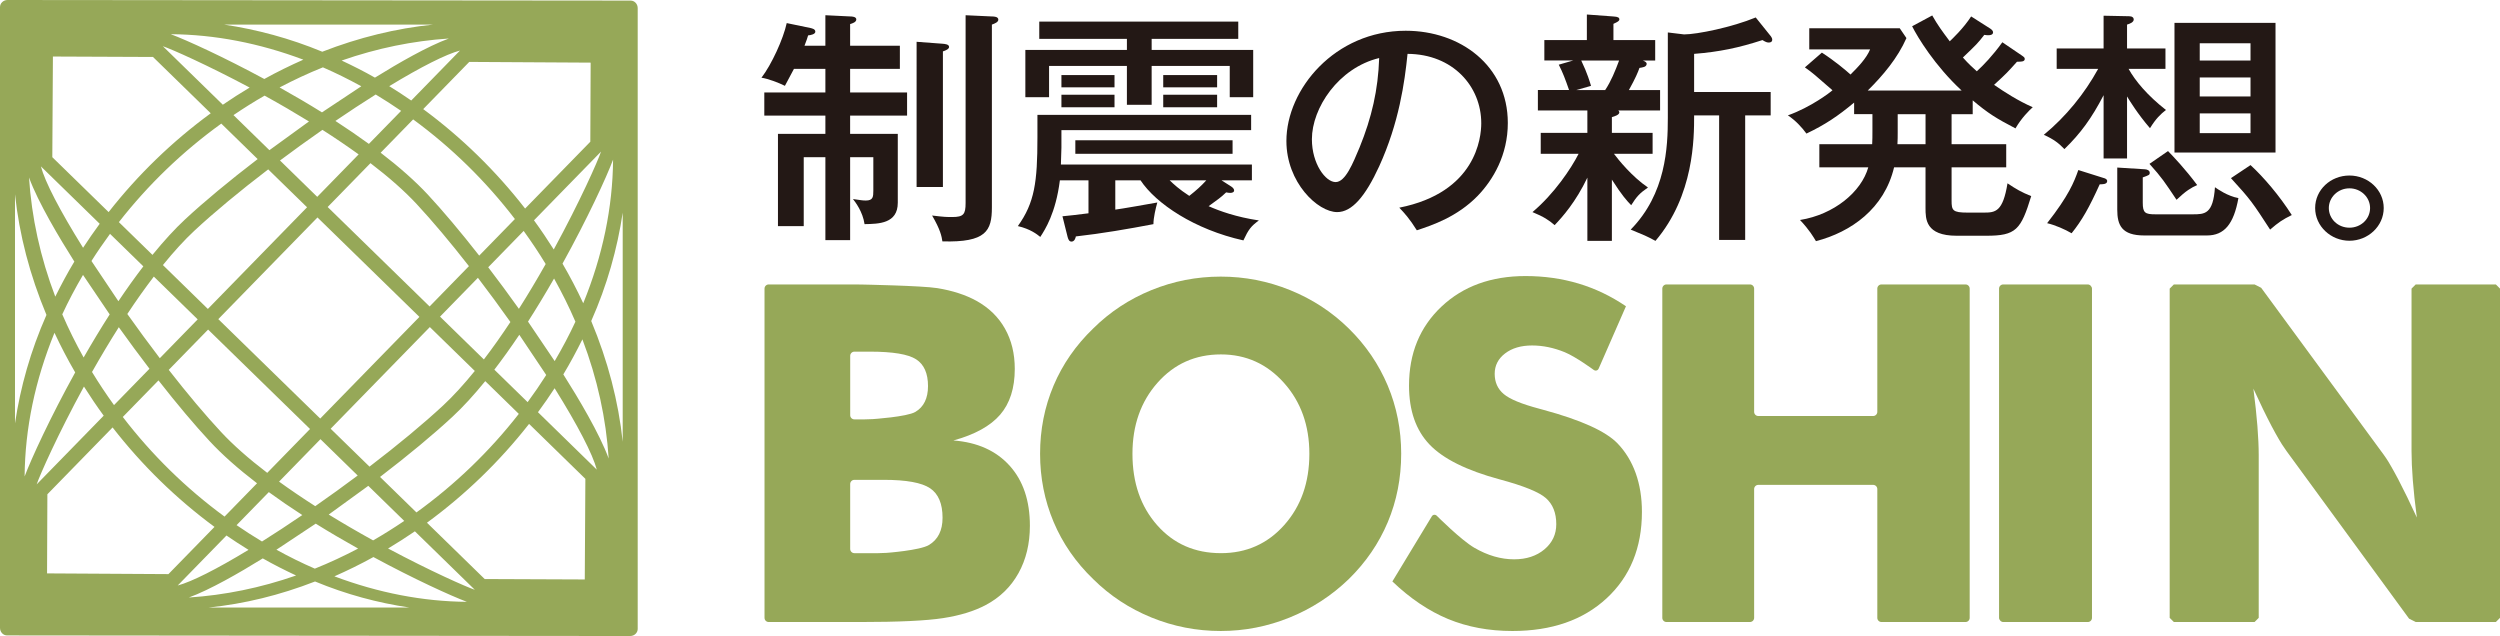 <?xml version="1.0" encoding="UTF-8"?>
<svg xmlns="http://www.w3.org/2000/svg" id="_レイヤー_1" data-name="レイヤー 1" viewBox="0 0 294.076 74.814">
  <defs>
    <style>
      .cls-1 {
        fill: #231815;
      }

      .cls-2 {
        fill: #96a858;
      }
    </style>
  </defs>
  <path class="cls-1" d="M110.915,5.147c.242.028.725.058.725.378,0,.231-.361.405-.725.52v15.952h-3.095V4.916l3.095.231M97.089,5.38V1.791l2.939.144c.184,0,.699.028.699.347,0,.317-.422.461-.727.55v2.547h5.852v2.722h-5.852v2.778h6.7v2.722h-6.7v2.142h5.607v8.105c0,2.461-2.242,2.489-3.91,2.517-.212-1.475-1.091-2.605-1.363-2.95,1.03.144,1.151.172,1.515.172.848,0,.881-.433.881-1.158v-3.936h-2.729v9.755h-2.911v-9.755h-2.547v8.105h-3.032v-10.855h5.579v-2.142h-7.185v-2.722h7.185v-2.778h-3.698c-.517.983-.757,1.417-1.063,1.995-.757-.375-1.972-.839-2.759-.955,1.182-1.533,2.577-4.575,2.971-6.425l2.789.578c.212.058.576.119.576.436,0,.289-.515.405-.848.433-.091.319-.151.494-.426,1.216h2.459"></path>
  <path class="cls-2" d="M66.264,44.042c.807-1.336,1.548-2.726,2.244-4.125,1.767,4.639,2.788,9.338,3.091,14.02-1.068-2.926-3.607-7.172-5.334-9.896ZM63.281,48.488c.701-.947,1.352-1.892,1.958-2.82,2.741,4.391,4.486,7.765,4.962,9.576-.319-.314-6.584-6.429-6.92-6.756M68.786,68.162c-.548-.002-11.542-.047-11.771-.049-.166-.163-6.786-6.62-6.792-6.625,4.516-3.304,8.555-7.213,12.011-11.625.401.391,6.452,6.295,6.622,6.463,0,.246-.066,11.349-.07,11.837M45.649,64.518c1.072-.643,2.132-1.314,3.155-2.019.318.308,6.771,6.607,7.053,6.881-1.055-.361-5.181-2.183-10.208-4.862M39.335,67.794c1.546-.682,3.087-1.437,4.59-2.268,4.792,2.59,9.085,4.548,10.998,5.268-5.181-.042-10.421-1.057-15.587-3M24.543,71.463c4.189-.43,8.379-1.452,12.517-3.063,3.663,1.52,7.371,2.508,11.081,3.063h-23.598M30.91,65.684c1.272.726,2.592,1.387,3.919,2.011-4.181,1.456-8.408,2.316-12.616,2.59,2.463-.902,5.883-2.86,8.697-4.601M26.64,62.992c.834.577,1.707,1.14,2.592,1.686-3.769,2.289-6.695,3.758-8.329,4.195.319-.329,5.423-5.559,5.737-5.881M5.535,67.448c.004-.552.038-9.079.038-9.306.161-.163,7.238-7.418,7.671-7.862,3.452,4.444,7.482,8.376,11.988,11.699-.42.431-5.255,5.385-5.418,5.554-.246-.004-13.771-.081-14.279-.085M9.875,45.469c.732,1.157,1.503,2.308,2.323,3.427-.319.327-7.608,7.797-7.886,8.083.382-1.123,2.471-5.843,5.563-11.51M2.896,56.043c.043-5.637,1.232-11.315,3.512-16.897.735,1.571,1.546,3.136,2.437,4.66-2.915,5.264-5.168,10.157-5.949,12.238M1.764,49.796v-26.948c.503,4.76,1.743,9.516,3.701,14.198-1.862,4.206-3.062,8.474-3.701,12.75M8.746,30.77c-.809,1.335-1.548,2.724-2.244,4.125-1.767-4.639-2.786-9.338-3.089-14.02,1.066,2.928,3.607,7.172,5.333,9.896M11.727,26.322c-.677.917-1.327,1.866-1.955,2.824-2.739-4.389-4.484-7.763-4.962-9.574.323.316,6.582,6.423,6.917,6.75M6.213,8.537s.009-1.44.011-1.887c.469.004,11.538.051,11.773.051.163.159,6.34,6.187,6.792,6.625-4.523,3.312-8.563,7.219-12.013,11.623-.401-.391-6.45-6.293-6.622-6.459.002-.248.059-9.954.059-9.954M29.368,10.298c-1.074.643-2.134,1.316-3.157,2.021-.316-.31-6.773-6.61-7.055-6.884,1.055.361,5.181,2.185,10.211,4.864M35.683,7.019c-1.546.684-3.089,1.437-4.593,2.272-4.794-2.59-9.089-4.55-11.002-5.27,5.189.04,10.429,1.057,15.595,2.998M50.949,2.892c-4.359.45-8.727,1.514-13.039,3.193-3.82-1.582-7.686-2.614-11.557-3.193h24.597M44.104,9.132c-1.278-.732-2.593-1.389-3.913-2.011,4.179-1.456,8.404-2.316,12.608-2.59-2.467.9-5.881,2.858-8.695,4.601M48.373,11.824c-.851-.592-1.718-1.151-2.588-1.688,3.767-2.289,6.692-3.758,8.325-4.193-.318.325-5.425,5.559-5.737,5.881M69.478,7.368c-.004.55-.038,9.077-.038,9.304-.161.163-7.249,7.429-7.671,7.86-3.455-4.446-7.486-8.38-11.986-11.697.068-.074.147-.153.147-.153,0,0,5.1-5.225,5.268-5.399.242,0,13.712.079,14.279.085M65.138,29.347c-.732-1.159-1.505-2.31-2.325-3.431.319-.327,7.614-7.799,7.888-8.083-.38,1.121-2.469,5.843-5.563,11.514M62.109,37.83c1.011-1.577,2.042-3.28,3.066-5.068.924,1.66,1.775,3.363,2.512,5.079-.716,1.548-1.541,3.102-2.44,4.635-.45-.665-2.947-4.363-3.138-4.646M58.151,43.484c.966-1.257,1.951-2.635,2.936-4.102.405.605,2.973,4.446,3.166,4.728-.688,1.085-1.425,2.155-2.187,3.193-.431-.42-3.592-3.505-3.915-3.818M44.704,56.102c3.344-2.559,6.295-5.009,8.533-7.09,1.225-1.136,2.518-2.552,3.843-4.179.397.388,3.703,3.614,3.947,3.852-3.446,4.416-7.495,8.312-12.041,11.593-.306-.297-3.875-3.779-4.282-4.176M38.668,60.527c.609-.442,4.3-3.119,4.654-3.378.314.304,3.765,3.675,4.229,4.127-1.195.807-2.42,1.58-3.66,2.291-1.817-1.002-3.567-2.023-5.223-3.04M37.139,61.597c1.567.975,3.244,1.958,4.985,2.932-1.665.873-3.37,1.671-5.091,2.361-1.525-.66-3.041-1.412-4.518-2.227.69-.457,4.346-2.881,4.624-3.066M31.621,57.888c1.231.898,2.554,1.803,3.939,2.699-1.622,1.106-3.213,2.151-4.739,3.11-1.019-.609-2.019-1.257-2.992-1.924.431-.44,3.486-3.573,3.792-3.885M18.642,44.747c2.166,2.771,4.251,5.249,6.036,7.166,1.457,1.569,3.333,3.231,5.557,4.937-.397.408-3.567,3.658-3.822,3.917-4.518-3.312-8.542-7.251-11.969-11.718.325-.331,3.79-3.885,4.198-4.302M13.975,38.49c1.197,1.673,2.408,3.317,3.609,4.886-.308.316-3.731,3.824-4.172,4.276-.915-1.268-1.786-2.575-2.588-3.896,1.042-1.841,2.098-3.607,3.151-5.266M12.903,36.984c-1.011,1.578-2.042,3.282-3.066,5.068-.924-1.656-1.771-3.359-2.512-5.077.72-1.556,1.544-3.111,2.44-4.637.45.663,2.947,4.363,3.138,4.646M16.861,31.33c-.966,1.259-1.951,2.637-2.934,4.102-.406-.603-2.979-4.446-3.17-4.731.696-1.096,1.433-2.164,2.185-3.193.431.42,3.595,3.508,3.919,3.822M30.309,18.712c-3.342,2.559-6.293,5.009-8.535,7.092-1.221,1.134-2.514,2.552-3.839,4.178-.405-.393-3.805-3.711-3.951-3.852,3.44-4.406,7.491-8.304,12.047-11.591.217.215,3.847,3.754,4.278,4.174M36.345,14.287c-.609.444-4.3,3.121-4.654,3.378-.314-.306-3.765-3.675-4.227-4.125,1.187-.803,2.41-1.575,3.66-2.291,1.817,1,3.565,2.021,5.221,3.038M37.874,13.219c-1.559-.972-3.236-1.955-4.985-2.934,1.665-.873,3.372-1.673,5.096-2.363,1.512.656,3.026,1.408,4.514,2.227-.69.459-4.348,2.885-4.626,3.07M43.392,16.926c-1.232-.896-2.556-1.801-3.939-2.699,1.626-1.106,3.219-2.153,4.741-3.111,1.008.605,2.009,1.253,2.99,1.926-.431.442-3.486,3.573-3.792,3.885M56.37,30.069c-2.168-2.771-4.253-5.249-6.036-7.168-1.457-1.567-3.333-3.231-5.557-4.937.352-.361,1.571-1.609,1.571-1.609,0,0,1.934-1.983,2.251-2.31,4.516,3.31,8.54,7.249,11.969,11.72-.306.314-3.807,3.9-4.198,4.304M57.429,31.438c.308-.316,3.731-3.824,4.17-4.274.915,1.266,1.788,2.571,2.59,3.894-1.042,1.845-2.098,3.609-3.151,5.268-1.198-1.68-2.41-3.323-3.609-4.888M51.76,37.246c.361-.369,4.04-4.138,4.457-4.567,1.272,1.665,2.556,3.408,3.822,5.198-1.053,1.592-2.098,3.066-3.121,4.404-.429-.422-4.781-4.667-5.159-5.036M38.895,50.433c.395-.406,11.274-11.553,11.667-11.96.017.017,4.92,4.801,5.289,5.162-1.285,1.582-2.535,2.955-3.711,4.047-2.318,2.153-5.317,4.644-8.676,7.208-.206-.198-4.185-4.081-4.569-4.457M37.696,51.66c.369.361,3.945,3.851,4.38,4.276-1.611,1.206-3.285,2.416-4.994,3.605-1.516-.97-2.943-1.938-4.255-2.888.427-.437,4.505-4.616,4.869-4.992M22.857,40.428s1.295-1.327,1.622-1.662c.406.393,11.584,11.302,11.99,11.697-.357.365-4.713,4.826-5.034,5.159-2.187-1.669-4.017-3.287-5.431-4.807-1.877-2.017-3.947-4.48-6.153-7.306.325-.335,3.006-3.081,3.006-3.081M23.253,37.568c-.363.37-4.034,4.13-4.455,4.567-1.274-1.671-2.558-3.414-3.822-5.2,1.051-1.592,2.098-3.066,3.119-4.401.429.42,4.781,4.665,5.159,5.034M36.118,24.383c-.395.403-11.274,11.552-11.667,11.958-.393-.38-5.058-4.936-5.289-5.162,1.285-1.584,2.535-2.955,3.711-4.047,2.314-2.151,5.314-4.641,8.676-7.208.338.331,4.35,4.244,4.569,4.459M37.316,23.154c-.369-.361-3.945-3.851-4.38-4.276,1.614-1.206,3.289-2.416,4.994-3.603,1.514.966,2.941,1.936,4.257,2.886-.429.439-4.506,4.616-4.871,4.992M49.335,37.277c-.391.401-11.283,11.565-11.667,11.958-.31-.299-11.58-11.296-11.99-11.695.393-.406,11.274-11.555,11.667-11.96.405.393,11.601,11.317,11.99,11.697M38.543,24.351c.384-.391,4.847-4.966,4.847-4.966,0,0,.095-.096.187-.193,2.187,1.669,4.017,3.287,5.431,4.807,1.875,2.019,3.945,4.48,6.153,7.308-.325.333-4.261,4.367-4.627,4.743-.406-.395-11.584-11.302-11.99-11.699M72.117,18.774c-.043,5.641-1.232,11.319-3.51,16.899-.735-1.577-1.548-3.14-2.438-4.663,2.915-5.264,5.17-10.153,5.949-12.236M73.249,51.962c-.503-4.76-1.745-9.516-3.703-14.198,1.864-4.206,3.064-8.474,3.703-12.75v26.948M74.181.07C73.75.07,1.369,0,.883,0s-.883.374-.883.834v73.03c0,.486.372.881.832.881.431,0,72.812.07,73.298.07s.883-.374.883-.832V.953c0-.488-.372-.883-.832-.883"></path>
  <path class="cls-2" d="M100.009,64.578c0,.27.22.491.491.491h2.808c.27,0,.711-.017.98-.035,0,0,3.91-.285,4.982-.925,1.069-.639,1.603-1.708,1.603-3.204,0-1.658-.489-2.815-1.468-3.474-.982-.658-2.795-.988-5.443-.988h-3.463c-.27,0-.491.22-.491.491v7.645ZM100.009,48.841c0,.27.22.491.491.491h1.184c.27,0,.711-.015.98-.032,0,0,4.015-.262,5.009-.846.992-.584,1.489-1.598,1.489-3.04,0-1.493-.464-2.543-1.394-3.145-.932-.603-2.741-.905-5.431-.905h-1.836c-.27,0-.491.22-.491.491v6.987M90.422,73.169c-.27,0-.491-.22-.491-.491v-38.728c0-.27.22-.491.491-.491h9.934c.27,0,.711.005.982.01,0,0,7.134.135,8.919.424,1.783.291,3.317.786,4.603,1.494,1.468.815,2.586,1.903,3.354,3.271.771,1.367,1.155,2.945,1.155,4.737,0,2.262-.576,4.059-1.723,5.389-1.15,1.329-2.982,2.339-5.496,3.027,2.818.215,5.022,1.207,6.613,2.968,1.588,1.761,2.384,4.114,2.384,7.061,0,2.115-.449,3.975-1.344,5.585-.895,1.608-2.175,2.855-3.84,3.74-1.356.723-3.03,1.237-5.02,1.544-1.992.309-5.246.461-9.77.461h-10.75"></path>
  <path class="cls-2" d="M143.615,65.069c3.009,0,5.493-1.104,7.458-3.316,1.965-2.21,2.948-5.002,2.948-8.373,0-3.334-.997-6.117-2.988-8.344-1.992-2.229-4.464-3.346-7.418-3.346-3.005,0-5.491,1.112-7.456,3.332-1.965,2.22-2.947,5.005-2.947,8.358,0,3.408.967,6.207,2.907,8.401,1.937,2.192,4.436,3.287,7.496,3.287ZM164.822,53.38c0,2.86-.526,5.536-1.574,8.034-1.05,2.496-2.579,4.731-4.588,6.703-2.027,1.953-4.341,3.459-6.947,4.518-2.606,1.058-5.311,1.589-8.116,1.589-2.84,0-5.56-.531-8.154-1.589-2.598-1.058-4.883-2.564-6.855-4.518-2.044-1.972-3.596-4.216-4.655-6.73-1.058-2.516-1.586-5.184-1.586-8.007,0-2.84.528-5.513,1.586-8.02,1.058-2.504,2.611-4.743,4.655-6.715,1.972-1.955,4.257-3.459,6.855-4.519,2.594-1.058,5.314-1.588,8.154-1.588,2.822,0,5.541.529,8.156,1.588,2.615,1.06,4.918,2.564,6.907,4.519,1.99,1.955,3.514,4.187,4.575,6.702,1.057,2.516,1.588,5.194,1.588,8.034"></path>
  <path class="cls-2" d="M168.417,60.748c.14-.23.409-.262.599-.072,0,0,2.848,2.853,4.411,3.758,1.563.907,3.122,1.359,4.678,1.359,1.444,0,2.633-.389,3.563-1.167.93-.781,1.397-1.768,1.397-2.965,0-1.324-.406-2.342-1.21-3.059-.803-.716-2.626-1.454-5.464-2.217-3.883-1.048-6.628-2.414-8.236-4.097-1.606-1.683-2.411-3.99-2.411-6.924,0-3.8,1.271-6.897,3.815-9.296,2.543-2.397,5.84-3.596,9.894-3.596,2.19,0,4.266.294,6.231.882,1.963.588,3.823,1.478,5.578,2.671l-3.207,7.324c-.109.247-.374.319-.593.159,0,0-2.1-1.543-3.394-2.074-1.297-.531-2.578-.796-3.845-.796-1.304,0-2.364.312-3.179.935-.816.624-1.224,1.424-1.224,2.399,0,.995.359,1.79,1.074,2.387.711.596,2.094,1.165,4.135,1.708.127.037.292.082.491.135,4.426,1.195,7.339,2.508,8.735,3.94.943.975,1.661,2.149,2.152,3.514.489,1.369.733,2.885.733,4.551,0,4.219-1.386,7.61-4.155,10.173-2.77,2.561-6.464,3.843-11.079,3.843-2.77,0-5.291-.472-7.565-1.409-2.271-.942-4.456-2.412-6.556-4.419l4.633-7.648Z"></path>
  <path class="cls-2" d="M196.029,73.169c-.27,0-.491-.22-.491-.491v-38.728c0-.27.22-.491.491-.491h9.819c.27,0,.491.22.491.491v14.495c0,.27.22.491.491.491h13.507c.27,0,.491-.22.491-.491v-14.495c0-.27.22-.491.491-.491h9.884c.27,0,.491.22.491.491v38.728c0,.27-.22.491-.491.491h-9.884c-.27,0-.491-.22-.491-.491v-15.151c0-.27-.22-.491-.491-.491h-13.507c-.27,0-.491.22-.491.491v15.151c0,.27-.22.491-.491.491h-9.819Z"></path>
  <rect class="cls-2" x="235.15" y="33.459" width="10.931" height="39.71" rx=".491" ry=".491"></rect>
  <path class="cls-2" d="M255.712,73.169c-.191-.191-.3-.3-.491-.491v-38.728c.191-.191.3-.3.491-.491h9.491l.781.396,14.413,19.634c.16.219.406.584.546.815,0,0,.508.835,1.169,2.09.659,1.257,1.386,2.753,2.184,4.488-.219-1.645-.377-3.109-.476-4.393-.1-1.286-.15-2.423-.15-3.419v-19.12c.191-.191.3-.3.491-.491h9.425c.191.191.3.3.491.491v38.728c-.191.191-.3.3-.491.491h-9.425c-.24-.122-.539-.274-.78-.396l-14.417-19.716c-.159-.217-.407-.583-.551-.81,0,0-.529-.836-1.19-2.094-.659-1.255-1.379-2.735-2.155-4.434.215,1.665.374,3.137.474,4.421.1,1.284.152,2.424.152,3.418v19.12c-.191.191-.3.3-.491.491h-9.491Z"></path>
  <path class="cls-1" d="M116.676,1.936c.273,0,.757.028.757.378,0,.289-.424.461-.757.578v21.507c0,2.75-.669,4.141-5.821,3.994-.091-.608-.245-1.387-1.212-3.041,1.454.177,1.697.177,2.363.177,1.335,0,1.578-.319,1.578-1.652V1.792l3.092.144Z"></path>
  <path class="cls-1" d="M137.591,21.216c.454.433,1.091,1.039,2.305,1.825.846-.666,1.394-1.161,1.999-1.825h-4.304ZM143.17,11.141v1.475h-6.339v-1.475h6.339M143.17,8.827v1.445h-6.339v-1.445h6.339M144.988,16.499v1.592h-18.496v-1.592h18.496M131.101,11.141v1.475h-6.245v-1.475h6.245M131.101,8.827v1.445h-6.245v-1.445h6.245M135.468,5.872h11.946v5.558h-2.759v-3.677h-9.186v4.575h-2.911v-4.575h-9.156v3.677h-2.789v-5.558h11.946v-1.303h-10.31v-2.025h23.409v2.025h-10.188v1.303M144.867,21.968c.182.117.303.287.303.433,0,.231-.27.291-.452.291-.154,0-.305-.03-.487-.061-.636.608-.941.811-2.06,1.622,1.3.58,3.244,1.275,5.912,1.678-.911.666-1.214,1.042-1.822,2.347-5.728-1.272-10.277-4.314-12.097-7.063h-2.971v3.444c.699-.086,4.155-.694,4.943-.839-.182.636-.457,1.794-.457,2.547-3.03.578-6.061,1.1-9.126,1.445-.03.177-.151.608-.515.608-.303,0-.394-.347-.454-.548l-.606-2.431c.818-.091,1.575-.147,3.062-.35v-3.878h-3.365c-.487,3.878-1.759,5.819-2.305,6.658-.396-.319-1.154-.927-2.638-1.275,1.972-2.75,2.302-5.18,2.302-10.419v-2.664h25.138v1.794h-22.316v2.055c0,.2-.061,1.708-.061,1.997h22.467v1.853h-3.577l1.182.753"></path>
  <path class="cls-1" d="M154.319,16.38c0,2.894,1.61,5.038,2.789,5.038,1.154,0,2.032-2.2,2.822-4.083,1.424-3.503,2.181-6.772,2.302-10.508-4.789,1.158-7.914,5.877-7.914,9.552ZM164.598,24.429c9.037-1.797,9.643-8.25,9.643-9.93,0-4.342-3.335-8.133-8.671-8.163-.336,3.328-1,8.105-3.337,13.23-1.636,3.559-3.211,5.383-4.94,5.383-2.277,0-5.973-3.472-5.973-8.366,0-6.08,5.7-12.966,14.036-12.966,6.399,0,12.009,4.081,12.009,10.853,0,3.764-1.729,6.688-3.547,8.571-2.396,2.459-5.306,3.442-7.157,4.05-.848-1.359-1.454-2.025-2.062-2.661"></path>
  <path class="cls-1" d="M196.187,3.817l1.911.231c1.515,0,5.64-.839,8.429-1.995l1.79,2.228c.058.089.151.233.151.375,0,.261-.184.347-.394.347-.182,0-.336-.028-.757-.289-2.762.9-5.066,1.391-8.038,1.622v4.486h9.005v2.75h-2.999v14.649h-3.064v-14.649h-2.941c0,2.666,0,9.41-4.547,14.763-1.123-.606-1.305-.664-2.913-1.328,4.155-4.227,4.367-9.701,4.367-13.146V3.817ZM186.001,7.117c.725,1.505,1.03,2.58,1.151,2.983l-1.727.492h3.393c.697-1.042,1.184-2.258,1.638-3.475h-4.456M189.608,15.63h4.789v2.461h-4.547c.515.692,2.123,2.689,4.001,3.964-1,.694-1.333,1.07-1.972,2.083-.485-.492-1.091-1.156-2.272-3.009v7.206h-2.883v-7.439c-1.363,2.866-2.939,4.633-3.85,5.586-.666-.578-1.272-.983-2.61-1.533,2.552-2.142,4.551-5.122,5.43-6.858h-4.456v-2.461h5.486v-2.636h-5.821v-2.403h3.668c-.454-1.303-.725-2.025-1.212-2.981l1.699-.494h-3.395v-2.403h5.001V1.706l3.125.231c.545.028.697.144.697.347,0,.172-.182.289-.697.52v1.911h4.912v2.403h-1.456c.303.117.454.233.454.378,0,.405-.515.433-.848.492-.182.522-.457,1.186-1.244,2.605h3.67v2.403h-4.912c.061.058.121.144.121.203,0,.319-.515.464-.879.58v1.853"></path>
  <path class="cls-1" d="M223.227,13.43v2.142c0,.489,0,.837-.03,1.389h3.305v-3.531h-3.274ZM232.052,13.43h-2.487v3.531h6.427v2.72h-6.427v3.91c0,1.156.119,1.417,1.878,1.417h1.911c1.363,0,2.244-.086,2.789-3.444,1.032.692,1.636,1.042,2.789,1.505-1.214,3.966-1.79,4.661-5.276,4.661h-3.489c-3.668,0-3.668-1.969-3.668-3.272v-4.777h-3.698c-1.151,4.866-5.064,7.616-9.189,8.685-.303-.492-.757-1.303-1.878-2.489,4.001-.639,7.217-3.302,8.033-6.197h-5.758v-2.72h6.215c.03-.552.03-.9.03-1.536v-1.995h-2.153v-1.363c-1.909,1.594-3.426,2.608-5.609,3.647-.545-.75-1.303-1.561-2.184-2.142,2.701-.955,5.003-2.722,5.246-2.953-2.09-1.822-2.305-2.025-3.244-2.692l1.999-1.736c1.517.983,2.789,2.055,3.367,2.577.851-.841,1.881-1.911,2.305-2.955h-7.157v-2.489h10.643l.788,1.158c-1.03,2.344-2.759,4.4-4.549,6.166h11.037c-3.153-2.925-5.183-6.28-5.819-7.557l2.365-1.272c.636,1.13,1.151,1.825,2.06,3.041.242-.233,1.608-1.508,2.517-2.925l2.274,1.447c.212.147.305.289.305.433,0,.405-.669.35-1.035.291-.757.983-.939,1.156-2.514,2.661.666.753,1.182,1.216,1.638,1.622.788-.725,1.878-1.853,3.002-3.416l2.302,1.564c.245.175.333.231.333.405,0,.347-.515.319-.909.319-1.121,1.244-1.182,1.331-2.699,2.72,1.121.781,2.82,1.883,4.549,2.633-.394.347-1.335,1.275-2.032,2.491-2.274-1.189-3.214-1.766-5.031-3.3v1.622"></path>
  <path class="cls-1" d="M264.729,19.419c1.547,1.422,3.426,3.621,4.854,5.877-1.063.522-1.578.869-2.549,1.711-2.032-3.13-2.274-3.505-4.607-6.052l2.302-1.536ZM264.729,15.658v-2.316h-5.973v2.316h5.973M264.729,11.344v-2.228h-5.973v2.228h5.973M264.729,7.117v-2.025h-5.973v2.025h5.973M255.785,2.689h11.885v15.255h-11.885V2.689M255.025,17.771c.671.694,2.002,2.083,3.428,3.994-.697.319-1.305.666-2.426,1.736-1.394-2.083-1.699-2.575-3.183-4.227l2.181-1.503M252.298,19.913c.212,0,.576.114.576.405,0,.261-.091.289-.82.55v2.981c0,1.189.275,1.361,1.489,1.361h4.365c1.424,0,2.426,0,2.638-3.186.333.231,1.484,1.044,2.759,1.277-.548,3.067-1.669,4.397-3.701,4.397h-7.369c-2.668,0-3.181-1.216-3.181-3.039v-4.95l3.244.203M247.416,20.927c.212.056.454.144.454.375,0,.405-.639.378-.879.378-1.244,2.75-2.095,4.253-3.307,5.758-.788-.464-1.911-.955-2.88-1.186,2.547-3.242,3.183-4.864,3.67-6.252l2.941.927M250.206,18.638h-2.759v-7.439c-1.396,2.692-2.699,4.486-4.61,6.339-.636-.664-1.244-1.158-2.424-1.678,2.605-2.142,4.789-4.836,6.395-7.758h-4.88v-2.403h5.518V1.848l3.002.061c.366,0,.545.172.545.375,0,.347-.485.52-.788.608v2.808h4.519v2.403h-4.337c.788,1.417,2.214,3.125,4.395,4.833-.636.494-1.182,1.014-1.878,2.142-1.454-1.678-2.456-3.33-2.699-3.733v7.294"></path>
  <path class="cls-1" d="M273.941,24.469c0,1.275,1.06,2.314,2.426,2.314,1.333,0,2.426-1.011,2.426-2.314,0-1.275-1.093-2.316-2.426-2.316-1.366,0-2.426,1.072-2.426,2.316ZM280.398,24.469c0,2.144-1.85,3.85-4.032,3.85s-4.034-1.706-4.034-3.85,1.82-3.822,4.034-3.822,4.032,1.708,4.032,3.822"></path>
</svg>

